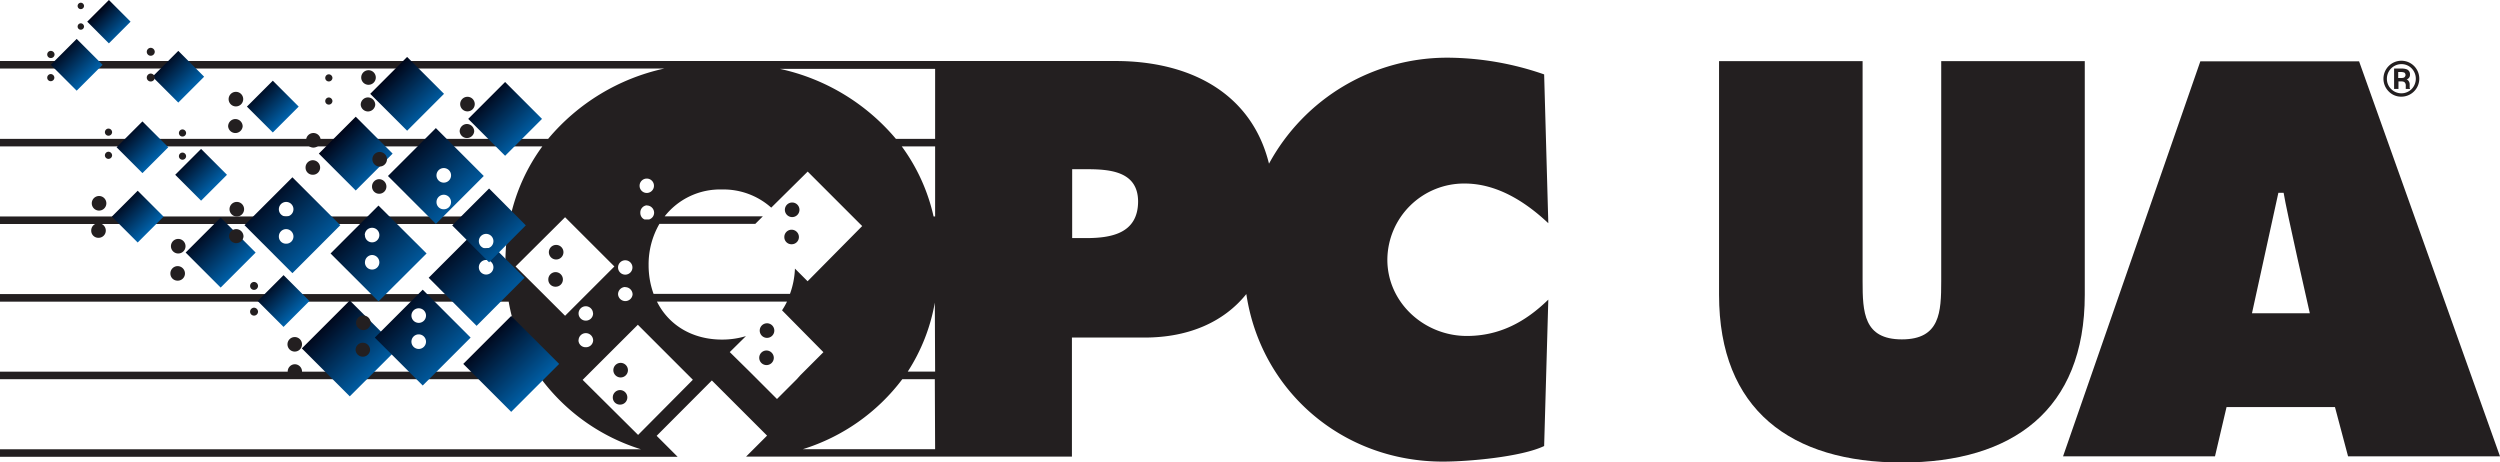<svg id="Layer_1" data-name="Layer 1" xmlns="http://www.w3.org/2000/svg" xmlns:xlink="http://www.w3.org/1999/xlink" viewBox="0 0 504 93.24"><defs><style>.cls-1{fill:#231f20;}.cls-2{fill:url(#Black_to_Blue);}.cls-3{fill:url(#Black_to_Blue-2);}.cls-4{fill:url(#Black_to_Blue-3);}.cls-5{fill:url(#Black_to_Blue-4);}.cls-6{fill:url(#Black_to_Blue-5);}.cls-7{fill:url(#Black_to_Blue-6);}.cls-8{fill:url(#Black_to_Blue-7);}.cls-9{fill:url(#Black_to_Blue-8);}.cls-10{fill:url(#Black_to_Blue-9);}.cls-11{fill:url(#Black_to_Blue-10);}.cls-12{fill:url(#Black_to_Blue-11);}.cls-13{fill:url(#Black_to_Blue-12);}.cls-14{fill:url(#Black_to_Blue-13);}.cls-15{fill:url(#Black_to_Blue-14);}.cls-16{fill:url(#Black_to_Blue-15);}.cls-17{fill:url(#Black_to_Blue-16);}.cls-18{fill:url(#Black_to_Blue-17);}.cls-19{fill:url(#Black_to_Blue-18);}.cls-20{fill:url(#Black_to_Blue-19);}.cls-21{fill:url(#Black_to_Blue-20);}</style><linearGradient id="Black_to_Blue" x1="11.04" y1="-4.03" x2="22.3" y2="7.23" gradientTransform="translate(9.43 5.36) rotate(45) scale(0.57)" gradientUnits="userSpaceOnUse"><stop offset="0" stop-color="#000010"/><stop offset="1" stop-color="#0067b3"/></linearGradient><linearGradient id="Black_to_Blue-2" x1="-2.77" y1="-5.65" x2="8.49" y2="5.6" gradientTransform="translate(34.8 13.95) rotate(45) scale(0.57)" xlink:href="#Black_to_Blue"/><linearGradient id="Black_to_Blue-3" x1="2.1" y1="-15.24" x2="13.36" y2="-3.98" gradientTransform="translate(21.78 30.06) rotate(45.01) scale(0.57)" xlink:href="#Black_to_Blue"/><linearGradient id="Black_to_Blue-4" x1="-17.07" y1="-36.95" x2="-5.81" y2="-25.69" gradientTransform="translate(49.2 77.42) rotate(45) scale(0.57)" xlink:href="#Black_to_Blue"/><linearGradient id="Black_to_Blue-5" x1="2.75" y1="-24.67" x2="14.01" y2="-13.41" gradientTransform="matrix(0.4, 0.4, -0.4, 0.4, 16.78, 47.55)" xlink:href="#Black_to_Blue"/><linearGradient id="Black_to_Blue-6" x1="-5.86" y1="-18.98" x2="5.4" y2="-7.72" gradientTransform="translate(35.28 40.28) rotate(45) scale(0.57)" xlink:href="#Black_to_Blue"/><linearGradient id="Black_to_Blue-7" x1="-15.61" y1="-9.72" x2="-4.35" y2="1.54" gradientTransform="translate(57.35 26.74) rotate(45) scale(0.57)" xlink:href="#Black_to_Blue"/><linearGradient id="Black_to_Blue-8" x1="19.02" y1="-57.61" x2="30.28" y2="-46.35" gradientTransform="translate(13.68 90.82) rotate(44.99) scale(1.05)" xlink:href="#Black_to_Blue"/><linearGradient id="Black_to_Blue-9" x1="12.53" y1="-41.38" x2="23.79" y2="-30.12" gradientTransform="translate(15.29 60.11) rotate(45) scale(0.77)" xlink:href="#Black_to_Blue"/><linearGradient id="Black_to_Blue-10" x1="-2.4" y1="-28.29" x2="8.86" y2="-17.04" gradientTransform="translate(67.28 30.52) rotate(45.01) scale(0.81)" xlink:href="#Black_to_Blue"/><linearGradient id="Black_to_Blue-11" x1="2.5" y1="-33.99" x2="13.76" y2="-22.73" gradientTransform="matrix(0.57, 0.57, -0.57, 0.57, 50.87, 43.03)" xlink:href="#Black_to_Blue"/><linearGradient id="Black_to_Blue-12" x1="92.15" y1="-12.85" x2="101.64" y2="-3.36" gradientTransform="translate(27.59 -38.79) rotate(45)" xlink:href="#Black_to_Blue"/><linearGradient id="Black_to_Blue-13" x1="-6.39" y1="16.14" x2="4.87" y2="27.4" gradientTransform="matrix(0.34, 0.34, -0.34, 0.34, 29.52, -2.31)" xlink:href="#Black_to_Blue"/><linearGradient id="Black_to_Blue-14" x1="52.08" y1="38.54" x2="65.84" y2="52.3" gradientTransform="matrix(1, 0, 0, 1, 0, 0)" xlink:href="#Black_to_Blue"/><linearGradient id="Black_to_Blue-15" x1="69.44" y1="44.23" x2="83.2" y2="57.99" gradientTransform="matrix(1, 0, 0, 1, 0, 0)" xlink:href="#Black_to_Blue"/><linearGradient id="Black_to_Blue-16" x1="81.01" y1="28.61" x2="94.76" y2="42.37" gradientTransform="matrix(1, 0, 0, 1, 0, 0)" xlink:href="#Black_to_Blue"/><linearGradient id="Black_to_Blue-17" x1="78.35" y1="61.19" x2="92.11" y2="74.95" gradientTransform="matrix(1, 0, 0, 1, 0, 0)" xlink:href="#Black_to_Blue"/><linearGradient id="Black_to_Blue-18" x1="89.22" y1="49.17" x2="102.98" y2="62.92" gradientTransform="matrix(1, 0, 0, 1, 0, 0)" xlink:href="#Black_to_Blue"/><linearGradient id="Black_to_Blue-19" x1="92.84" y1="39.68" x2="104.38" y2="51.22" gradientTransform="matrix(1, 0, 0, 1, 0, 0)" xlink:href="#Black_to_Blue"/><linearGradient id="Black_to_Blue-20" x1="92.25" y1="35.42" x2="103.96" y2="47.13" gradientTransform="translate(62.88 -25.19) rotate(45)" xlink:href="#Black_to_Blue"/></defs><title>OPC UA Logo (Color_CMYK)</title><path class="cls-1" d="M279.69,52.35A15.46,15.46,0,0,1,295.29,37c6.49,0,12.24,3.66,16.85,8l-.84-30A60,60,0,0,0,292,11.63,40.87,40.87,0,0,0,255.83,33c-3.43-13.95-15.53-20.7-31-20.7H0v1.52H133.92A42.27,42.27,0,0,0,110.5,28H0v1.52H109.33a37.81,37.81,0,0,0-6.41,14.12H0v1.52H102.6a42.89,42.89,0,0,0-.71,7.88,44.93,44.93,0,0,0,.43,6.25H0v1.52H102.55a37.49,37.49,0,0,0,5.54,14.12H0v1.52H109.15a39.92,39.92,0,0,0,20.06,14.12H0v1.52H136.61l-4.23-4.23L143.51,76.7l11.13,11.12-4.23,4.23h65.69v-24h14.65c8.93,0,16-3.16,20.51-8.77,2.9,19.43,19.25,33.78,39.63,33.78,5.13,0,15.8-.94,20.41-3.14l.84-29.52c-4.61,4.5-9.84,7.33-16.43,7.33C287.12,67.73,279.69,61,279.69,52.35ZM152.27,45.13l1.52-1.52H134a14.19,14.19,0,0,1,11.55-5.41,14.45,14.45,0,0,1,9.93,3.66l7.35-7.27,9,9h0l1.52,1.52h0l.47.46h0l0,0L162.81,56.7l-2.55-2.55a16.74,16.74,0,0,1-1,5.1H131.76a17,17,0,0,1-1-5.83,16.3,16.3,0,0,1,2.18-8.29ZM130.39,36a1.45,1.45,0,1,1,0,2.9,1.45,1.45,0,1,1,0-2.9Zm0,5.42a1.48,1.48,0,0,1,1.48,1.46,1.42,1.42,0,0,1-.22.76,1.39,1.39,0,0,1-.37.39h0l-.14.09h0l-.16.08h0l-.16.05h0l-.13,0h-.46l-.13,0h0l-.15,0h0l-.16-.08h0l-.14-.09h0a1.39,1.39,0,0,1-.35-.39,1.44,1.44,0,0,1-.21-.76A1.46,1.46,0,0,1,130.39,41.39Zm-4.34,11.05a1.45,1.45,0,1,1,0,2.9,1.45,1.45,0,1,1,0-2.9Zm0,5.42a1.48,1.48,0,0,1,1.48,1.46,1.47,1.47,0,0,1-2.93,0A1.46,1.46,0,0,1,126.05,57.86Zm-15,2.91h0l-1.52-1.52h0l-5.59-5.56,8.62-8.57h0l1.36-1.36,1.36,1.36h0l8.58,8.57h0l-5.55,5.55-1.52,1.52-2.87,2.87Zm8.52,2.38a1.46,1.46,0,0,1-1.48,1.46,1.45,1.45,0,1,1,0-2.9A1.46,1.46,0,0,1,119.55,63.15Zm-2.93,5.44a1.46,1.46,0,0,1,1.46-1.46,1.48,1.48,0,0,1,1.48,1.46A1.44,1.44,0,0,1,118.07,70,1.42,1.42,0,0,1,116.62,68.59Zm12,19.06L117.46,76.58l.17-.17h0l1.52-1.52h0l9.44-9.42,11.09,11.09Zm32-11.24-4,4-4-4h0l-1.52-1.52h0l-4-3.94,3.26-3.22a16.51,16.51,0,0,1-4.82.7c-6,0-10.76-2.92-13.12-7.66h26.22a13.93,13.93,0,0,1-1,1.76L166,71l-4.68,4.68Zm27.88,14.12H161.84a39.92,39.92,0,0,0,20.07-14.12h6.55Zm0-15.64H183A37.45,37.45,0,0,0,188.46,61Zm0-31.28h-.31a37.79,37.79,0,0,0-6.41-14.12h6.72Zm0-15.64h-7.9a42.28,42.28,0,0,0-23.41-14.12h31.31Zm30.46,20h-2.83V34.11h2.72c4.71,0,10.57.32,10.57,6.55C229.39,47.12,223.94,48,218.92,48Z"/><rect class="cls-2" x="11.77" y="9.37" width="7.38" height="7.38" transform="translate(-4.71 14.76) rotate(-45)"/><rect class="cls-3" x="32.26" y="11.78" width="7.37" height="7.37" transform="translate(-0.41 29.95) rotate(-45)"/><rect class="cls-4" x="25.03" y="26" width="7.37" height="7.37" transform="translate(-12.58 29.01) rotate(-45.01)"/><rect class="cls-5" x="53.47" y="57" width="7.38" height="7.38" transform="translate(-26.17 58.19) rotate(-45)"/><rect class="cls-6" x="24.07" y="39.98" width="7.38" height="7.38" transform="translate(-22.75 32.42) rotate(-45)"/><rect class="cls-7" x="36.84" y="31.55" width="7.38" height="7.38" transform="translate(-13.04 38.98) rotate(-45)"/><rect class="cls-8" x="51.3" y="17.81" width="7.38" height="7.38" transform="translate(0.91 45.17) rotate(-45)"/><rect class="cls-9" x="63.68" y="63.4" width="13.67" height="13.67" transform="translate(-29.01 70.42) rotate(-44.99)"/><rect class="cls-10" x="39.49" y="45.92" width="9.98" height="9.98" transform="translate(-22.97 46.37) rotate(-45)"/><rect class="cls-11" x="76.81" y="13.65" width="10.52" height="10.52" transform="translate(10.68 63.59) rotate(-45.01)"/><rect class="cls-12" x="66.45" y="25.7" width="10.52" height="10.52" transform="translate(-0.89 59.77) rotate(-44.99)"/><rect class="cls-13" x="96.58" y="18.71" width="10.52" height="10.52" transform="translate(12.87 79.03) rotate(-45)"/><rect class="cls-14" x="18.86" y="1.28" width="6.18" height="6.18" transform="translate(3.34 16.8) rotate(-44.99)"/><path class="cls-1" d="M19.85,45a1.49,1.49,0,0,1,1.48,1.48,1.45,1.45,0,0,1-1.48,1.46,1.43,1.43,0,0,1-1.46-1.46A1.47,1.47,0,0,1,19.85,45Zm0-5.48a1.47,1.47,0,1,1,0,2.93,1.47,1.47,0,0,1,0-2.93Z"/><path class="cls-1" d="M35.81,53.65a1.49,1.49,0,0,1,1.48,1.47,1.45,1.45,0,0,1-1.48,1.46,1.43,1.43,0,0,1-1.46-1.46A1.47,1.47,0,0,1,35.81,53.65Zm0-5.48a1.47,1.47,0,1,1,0,2.93,1.47,1.47,0,0,1,0-2.93Z"/><path class="cls-1" d="M63.06,32.3a1.49,1.49,0,0,1,1.48,1.47,1.45,1.45,0,0,1-1.48,1.46,1.43,1.43,0,0,1-1.46-1.46A1.47,1.47,0,0,1,63.06,32.3Zm0-5.48a1.47,1.47,0,1,1,0,2.93,1.47,1.47,0,0,1,0-2.93Z"/><path class="cls-1" d="M94.12,25a1.49,1.49,0,0,1,1.48,1.48,1.47,1.47,0,0,1-2.93,0A1.47,1.47,0,0,1,94.12,25Zm0-5.48a1.47,1.47,0,1,1,0,2.93,1.47,1.47,0,0,1,0-2.93Z"/><path class="cls-1" d="M76.42,36.12A1.49,1.49,0,0,1,77.9,37.6a1.45,1.45,0,0,1-1.48,1.46A1.43,1.43,0,0,1,75,37.6,1.47,1.47,0,0,1,76.42,36.12Zm0-5.48a1.47,1.47,0,1,1,0,2.93,1.47,1.47,0,0,1,0-2.93Z"/><path class="cls-1" d="M47.62,46.19a1.48,1.48,0,0,1,1.47,1.48,1.47,1.47,0,0,1-2.93,0A1.47,1.47,0,0,1,47.62,46.19Zm0-5.48a1.47,1.47,0,1,1,0,2.93,1.47,1.47,0,0,1,0-2.93Z"/><path class="cls-15" d="M58.95,55.07,49.29,45.4l9.66-9.66,9.66,9.66Zm-2.73-7.4a1.43,1.43,0,0,0,1.46,1.46,1.45,1.45,0,0,0,1.48-1.46,1.49,1.49,0,0,0-1.48-1.48A1.47,1.47,0,0,0,56.22,47.66Zm0-5.5a1.45,1.45,0,0,0,1.46,1.48,1.47,1.47,0,1,0-1.46-1.48Z"/><path class="cls-16" d="M76.3,60.76,66.64,51.1l9.66-9.66L86,51.1Zm-2.73-7.88A1.43,1.43,0,0,0,75,54.34a1.45,1.45,0,0,0,1.48-1.46A1.49,1.49,0,0,0,75,51.41,1.47,1.47,0,0,0,73.58,52.88Zm0-5.5A1.45,1.45,0,0,0,75,48.86a1.47,1.47,0,1,0-1.46-1.47Z"/><path class="cls-17" d="M87.87,45.14l-9.66-9.66,9.66-9.66,9.66,9.66ZM88,40.73a1.43,1.43,0,0,0,1.46,1.46,1.45,1.45,0,0,0,1.47-1.46,1.48,1.48,0,0,0-1.47-1.47A1.47,1.47,0,0,0,88,40.73Zm0-5.5a1.47,1.47,0,1,0,2.93,0,1.47,1.47,0,0,0-2.93,0Z"/><path class="cls-1" d="M112,54.86a1.48,1.48,0,0,1,1.48,1.47A1.45,1.45,0,0,1,112,57.8a1.43,1.43,0,0,1-1.46-1.46A1.47,1.47,0,0,1,112,54.86Zm0-5.48a1.47,1.47,0,1,1,0,2.93,1.47,1.47,0,0,1,0-2.93Z"/><path class="cls-1" d="M125,78.64a1.48,1.48,0,0,1,1.47,1.47A1.45,1.45,0,0,1,125,81.57a1.43,1.43,0,0,1-1.46-1.46A1.47,1.47,0,0,1,125,78.64Zm0-5.48a1.47,1.47,0,1,1,0,2.93,1.47,1.47,0,0,1,0-2.93Z"/><path class="cls-1" d="M154.51,70.66A1.49,1.49,0,0,1,156,72.13a1.47,1.47,0,0,1-2.94,0A1.47,1.47,0,0,1,154.51,70.66Zm0-5.48a1.47,1.47,0,1,1,0,2.93,1.47,1.47,0,0,1,0-2.93Z"/><path class="cls-1" d="M47.44,24a1.48,1.48,0,0,1,1.48,1.47,1.47,1.47,0,0,1-2.93,0A1.47,1.47,0,0,1,47.44,24Zm0-5.48a1.47,1.47,0,1,1,0,2.93,1.47,1.47,0,0,1,0-2.93Z"/><path class="cls-1" d="M73.13,69.09a1.48,1.48,0,0,1,1.48,1.47,1.47,1.47,0,0,1-2.93,0A1.47,1.47,0,0,1,73.13,69.09Zm0-5.48a1.47,1.47,0,1,1,0,2.93,1.47,1.47,0,0,1,0-2.93Z"/><path class="cls-18" d="M85.22,77.72l-9.66-9.66,9.66-9.66,9.66,9.66ZM82.95,69a1.47,1.47,0,0,0,2.93,0,1.47,1.47,0,1,0-2.93,0Zm0-5.5a1.47,1.47,0,1,0,2.93,0,1.47,1.47,0,0,0-2.93,0Z"/><path class="cls-1" d="M65.57,15.72a.73.73,0,0,1,.72-.74.75.75,0,0,1,.73.74.73.73,0,0,1-.73.7A.71.71,0,0,1,65.57,15.72Zm0,4.67a.73.73,0,0,1,.72-.74.75.75,0,0,1,.73.74.73.73,0,0,1-.73.7A.71.71,0,0,1,65.57,20.4Z"/><path class="cls-1" d="M74.17,19.64a1.48,1.48,0,0,1,1.48,1.48,1.47,1.47,0,0,1-2.93,0A1.47,1.47,0,0,1,74.17,19.64Zm0-5.48a1.47,1.47,0,1,1,0,2.93,1.47,1.47,0,0,1,0-2.93Z"/><path class="cls-1" d="M50.42,57.66a.81.81,0,0,1,.79-.82.83.83,0,0,1,.81.82.81.81,0,0,1-.81.78A.79.79,0,0,1,50.42,57.66Zm0,5.19a.81.81,0,0,1,.79-.82.83.83,0,0,1,.81.82.81.81,0,0,1-.81.78A.79.79,0,0,1,50.42,62.85Z"/><path class="cls-1" d="M59.42,73.43a1.48,1.48,0,0,1,1.47,1.47,1.45,1.45,0,0,1-1.47,1.46A1.43,1.43,0,0,1,58,74.91,1.47,1.47,0,0,1,59.42,73.43Zm0-5.48a1.46,1.46,0,1,1,0,2.93,1.46,1.46,0,0,1,0-2.93Z"/><path class="cls-1" d="M29.59,10.46a.81.81,0,0,1,.8-.82.83.83,0,0,1,.81.82.81.81,0,0,1-.81.78A.79.79,0,0,1,29.59,10.46Zm0,5.19a.81.81,0,0,1,.8-.82.83.83,0,0,1,.81.82.81.81,0,0,1-.81.78A.79.79,0,0,1,29.59,15.65Z"/><path class="cls-1" d="M15.65,1.21a.65.65,0,0,1,.64-.66.66.66,0,0,1,.65.66.65.65,0,0,1-.65.63A.63.63,0,0,1,15.65,1.21Zm0,4.15a.65.65,0,0,1,.64-.66.67.67,0,0,1,.65.66.65.65,0,0,1-.65.63A.63.63,0,0,1,15.65,5.36Z"/><path class="cls-1" d="M36.07,26.83a.73.73,0,0,1,.72-.74.75.75,0,0,1,.73.74.73.73,0,0,1-.73.7A.71.71,0,0,1,36.07,26.83Zm0,4.67a.73.73,0,0,1,.72-.74.75.75,0,0,1,.73.74.73.73,0,0,1-.73.7A.71.71,0,0,1,36.07,31.5Z"/><path class="cls-1" d="M21.15,26.66a.73.73,0,0,1,.72-.74.75.75,0,0,1,.73.74.73.73,0,0,1-.73.7A.71.71,0,0,1,21.15,26.66Zm0,4.67a.73.73,0,0,1,.72-.74.75.75,0,0,1,.73.74.73.73,0,0,1-.73.7A.71.71,0,0,1,21.15,31.33Z"/><path class="cls-1" d="M9.52,11a.73.73,0,0,1,.71-.74A.75.75,0,0,1,11,11a.74.74,0,0,1-.73.7A.71.71,0,0,1,9.52,11Zm0,4.67a.73.73,0,0,1,.71-.74.75.75,0,0,1,.73.74.73.73,0,0,1-.73.7A.71.71,0,0,1,9.52,15.71Z"/><path class="cls-1" d="M159.58,46.31a1.48,1.48,0,0,1,1.48,1.47,1.45,1.45,0,0,1-1.48,1.46,1.43,1.43,0,0,1-1.46-1.46A1.47,1.47,0,0,1,159.58,46.31Zm0-5.48a1.47,1.47,0,1,1,0,2.93,1.47,1.47,0,0,1,0-2.93Z"/><path class="cls-19" d="M96.08,65.69,86.42,56l9.66-9.66.5,3.85,3.05-.29L105.75,56ZM96.54,54a1.47,1.47,0,0,0,2.93,0,1.47,1.47,0,1,0-2.93,0Z"/><path class="cls-20" d="M98.6,52.88l-7.44-7.44L98.6,38,106,45.43ZM96.54,48.5a1.47,1.47,0,1,0,2.93,0,1.47,1.47,0,0,0-2.93,0Z"/><rect class="cls-21" x="96.22" y="66.53" width="13.67" height="13.67" transform="translate(-21.69 94.36) rotate(-45)"/><path class="cls-1" d="M420.29,12.33V59.44c0,23.23-14.58,33.8-36.87,33.8s-36.86-10.57-36.86-33.8V12.33H375.5V56.69c0,6.23.21,11.73,7.92,11.73s7.93-5.5,7.93-11.73V12.33Z"/><path class="cls-1" d="M446.54,92H415.91l27.68-79.64h32L504,92H473.37l-2.64-9.93H448.87Zm19.12-28.84s-4.76-20.91-5.28-24.29h-1.06L454,63.15Z"/><path class="cls-1" d="M484.12,19.49a3.48,3.48,0,0,1-2.56-1.06,3.63,3.63,0,0,1,0-5.12,3.61,3.61,0,0,1,6.17,2.55,3.63,3.63,0,0,1-3.62,3.63Zm0-6.56a2.93,2.93,0,0,0-2.92,2.93,2.88,2.88,0,0,0,.85,2.09,2.92,2.92,0,0,0,4.14,0,3,3,0,0,0,0-4.16A2.83,2.83,0,0,0,484.12,12.93Zm1.75,5H485l0-.07v-.09l0-.13v-.32a.86.86,0,0,0-.32-.8,1.57,1.57,0,0,0-.71-.11h-.44v1.52h-.88V13.82h1.45a3,3,0,0,1,1.09.15,1.05,1.05,0,0,1,.66,1.07.94.94,0,0,1-.42.85,1.15,1.15,0,0,1-.24.11.92.92,0,0,1,.37.31,1.17,1.17,0,0,1,.23.65v.28c0,.09,0,.18,0,.28a.58.58,0,0,0,0,.16Zm-2.39-2.2H484a1.77,1.77,0,0,0,.61-.08.6.6,0,0,0,.13-1,1.7,1.7,0,0,0-.78-.13h-.48Z"/></svg>